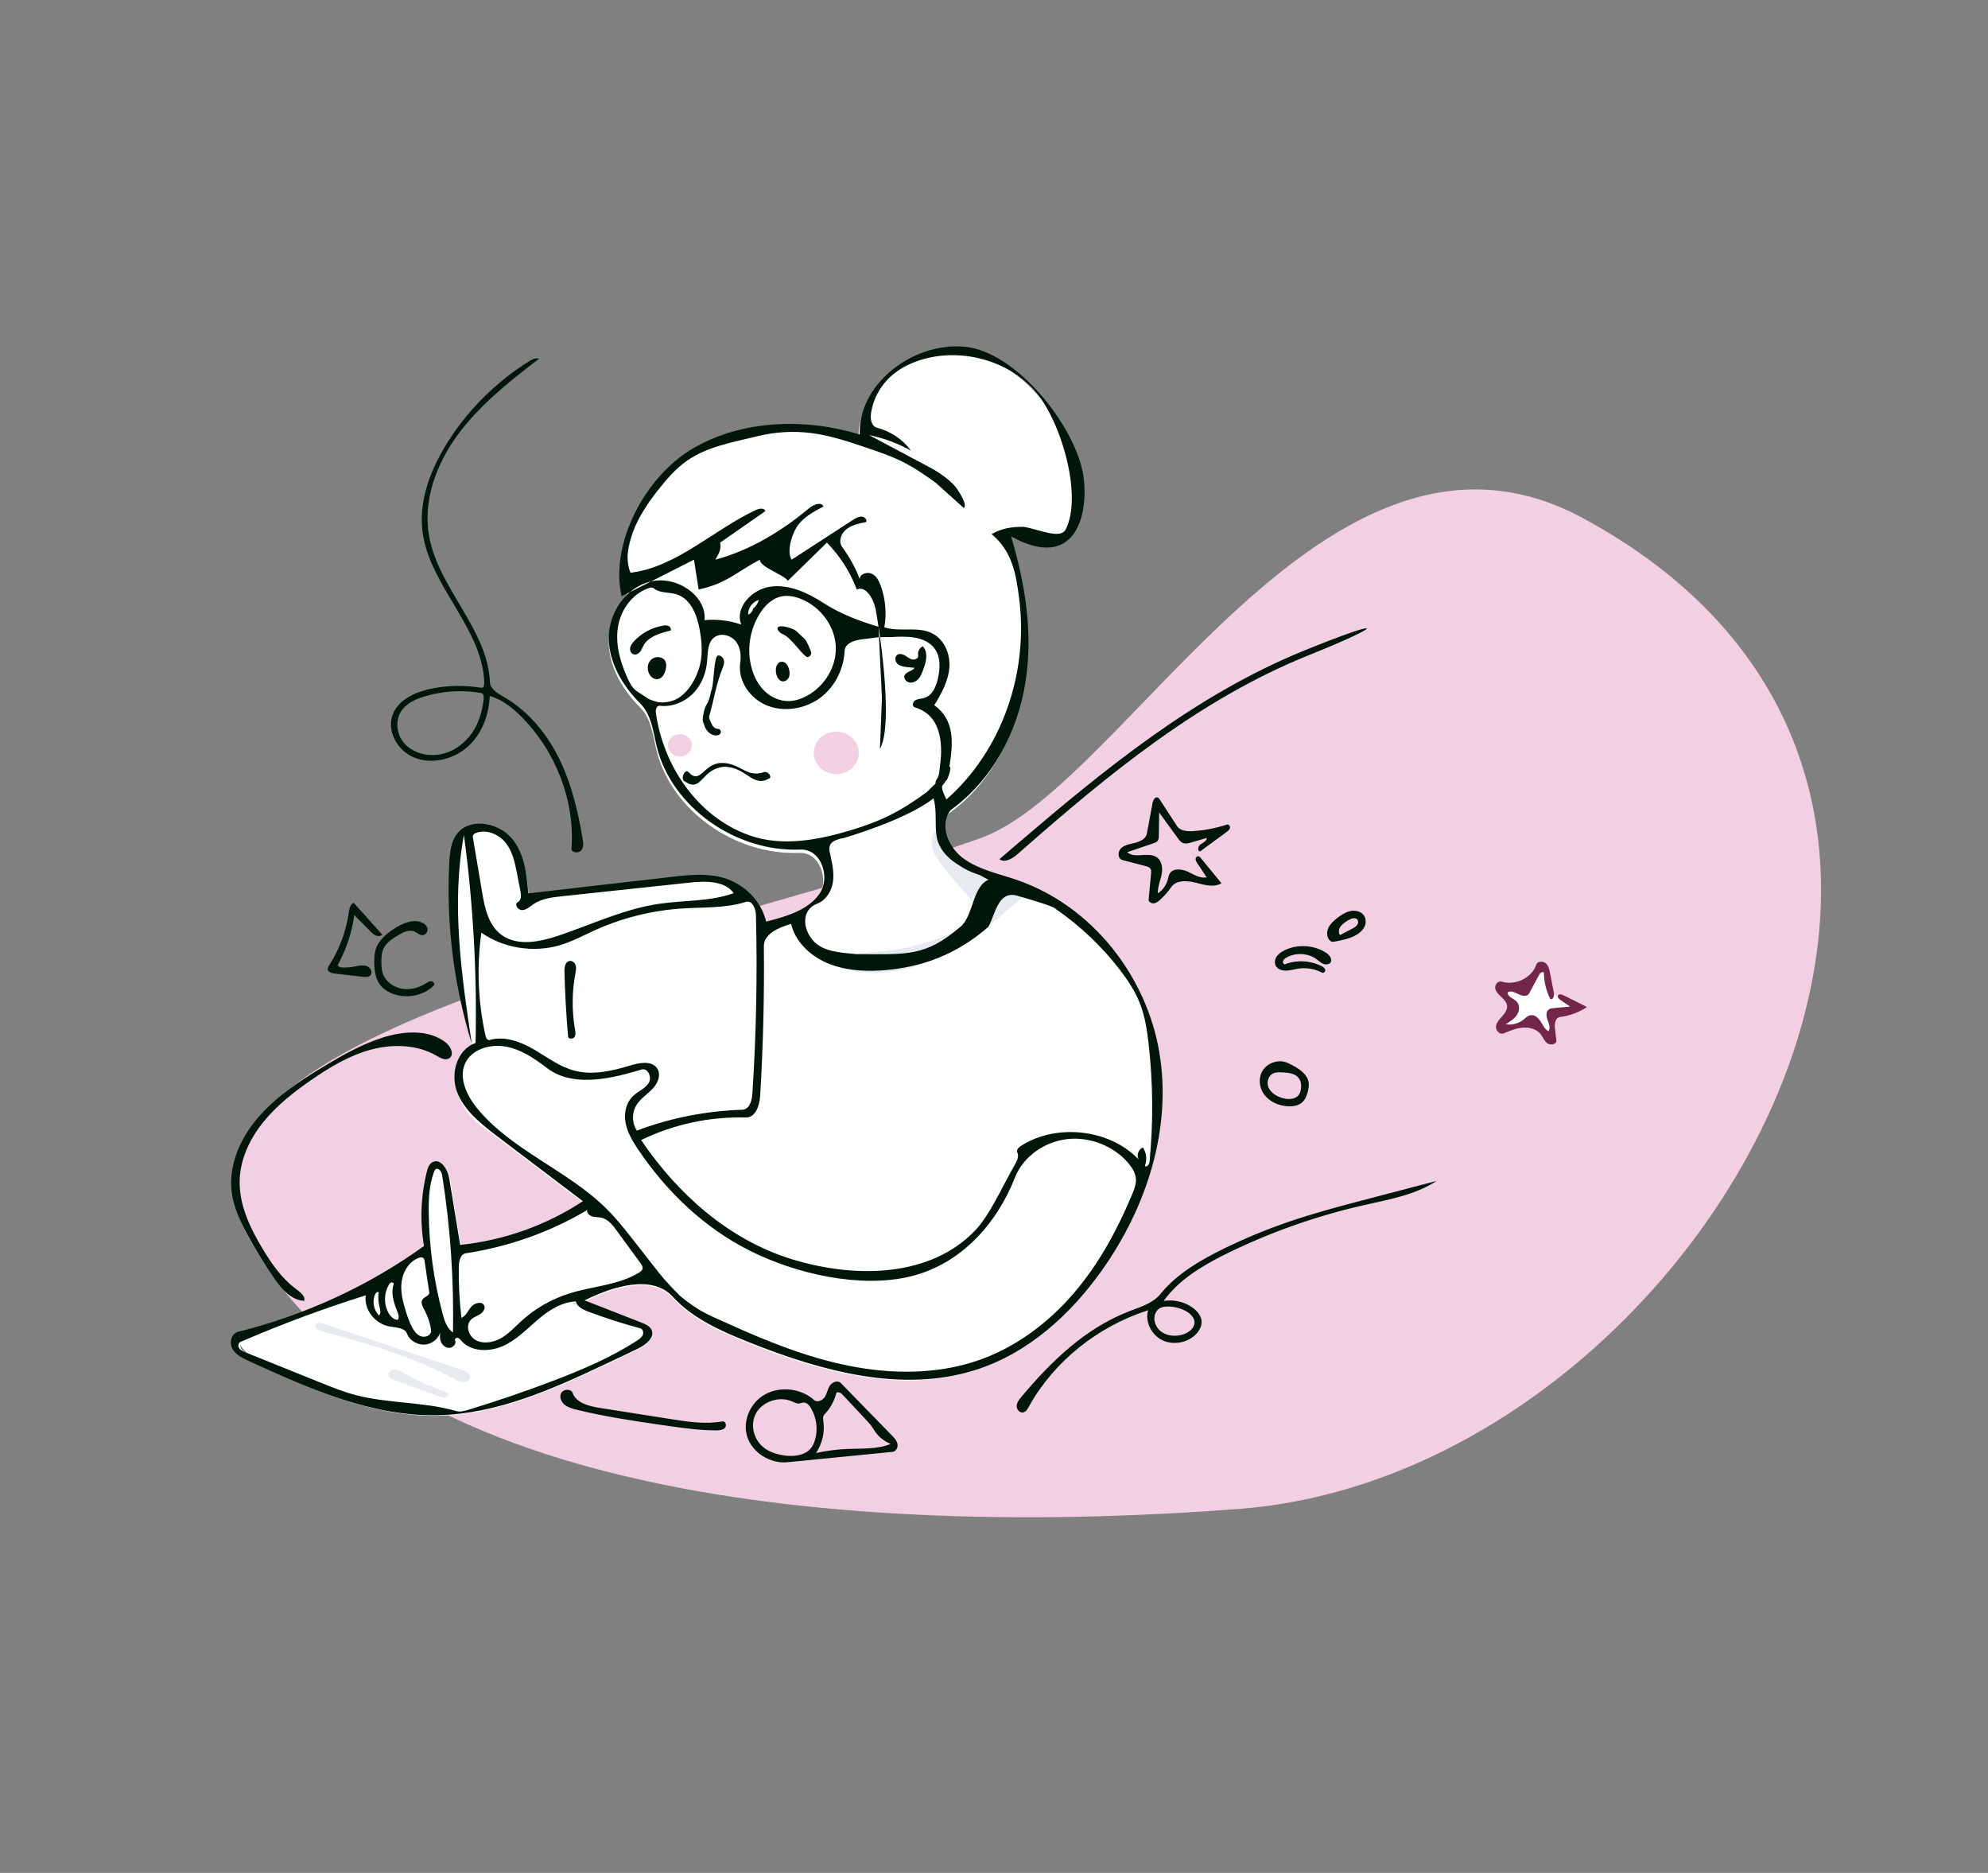 <?xml version="1.0" encoding="UTF-8"?> <svg xmlns="http://www.w3.org/2000/svg" width="155" height="146" viewBox="0 0 155 146" fill="none"><rect x="0" y="0" width="155" height="146" fill="#808080" stroke="none"/> <path fill-rule="evenodd" clip-rule="evenodd" d="M123.417 40.392C103.386 29.565 87.769 61.346 76.425 65.346C53.564 73.409 11.101 80.422 19.199 96.098C30.318 117.622 69.007 119.77 96.674 117.622C132.661 114.829 162.798 61.678 123.417 40.392Z" fill="#F3D0E1"></path> <path fill-rule="evenodd" clip-rule="evenodd" d="M120.512 75.083C120.718 75.254 120.789 75.523 120.84 75.78L121.154 77.392C121.198 77.617 121.398 77.723 121.474 77.595C121.556 77.46 121.773 77.516 121.919 77.589L123.738 78.501C123.119 78.919 122.389 79.191 121.633 79.282C121.261 79.328 121.201 79.808 121.24 80.16L121.348 81.117C121.382 81.415 120.884 81.516 120.635 81.329C120.386 81.142 120.292 80.829 120.096 80.593C119.779 80.211 119.219 80.069 118.707 80.113C118.195 80.157 117.716 80.359 117.247 80.559C116.945 80.688 116.612 80.347 116.636 80.035C116.657 79.761 116.844 79.53 117.034 79.316L117.11 79.231C117.323 78.992 117.537 78.709 117.501 78.398C117.471 78.14 117.275 77.932 117.078 77.746L116.963 77.637C116.781 77.462 116.608 77.266 116.576 77.027C116.54 76.752 116.805 76.437 117.084 76.522C118.159 76.849 119.454 76.211 119.781 75.192C119.866 74.928 120.292 74.9 120.512 75.083Z" fill="white"></path> <path fill-rule="evenodd" clip-rule="evenodd" d="M120.512 75.083C120.718 75.254 120.789 75.523 120.84 75.78L121.154 77.392C121.198 77.617 121.102 77.964 120.875 77.885C120.551 77.239 120.379 76.526 120.374 75.811C120.25 75.699 120.067 75.866 119.99 76.01L119.222 77.45C119.087 77.704 118.684 77.648 118.417 77.515L118.274 77.444C118.043 77.331 117.792 77.231 117.573 77.343C117.461 77.658 117.958 77.815 118.216 78.042C118.51 78.302 118.493 78.767 118.287 79.094C118.081 79.42 117.733 79.64 117.397 79.849C117.88 79.924 118.396 79.791 118.771 79.494C118.941 79.36 119.096 79.188 119.313 79.145C119.648 79.079 119.949 79.353 120.123 79.631C120.297 79.909 120.435 80.234 120.732 80.394C120.881 80.174 120.802 79.896 120.708 79.641L120.663 79.522C120.556 79.236 120.507 78.858 120.771 78.685C120.87 78.62 120.994 78.601 121.115 78.588L122.412 78.466L121.665 77.953C121.539 77.867 121.398 77.723 121.474 77.595C121.556 77.46 121.773 77.516 121.919 77.589L123.738 78.501C123.119 78.919 122.389 79.191 121.633 79.282C121.261 79.328 121.201 79.808 121.24 80.16L121.348 81.117C121.382 81.415 120.884 81.516 120.635 81.329C120.386 81.142 120.292 80.829 120.096 80.593C119.779 80.211 119.219 80.069 118.707 80.113C118.195 80.157 117.716 80.359 117.247 80.559C116.945 80.688 116.612 80.347 116.636 80.035C116.657 79.761 116.844 79.53 117.034 79.316L117.11 79.231C117.323 78.992 117.537 78.709 117.501 78.398C117.471 78.14 117.275 77.932 117.078 77.746L116.963 77.637C116.781 77.462 116.608 77.266 116.576 77.027C116.54 76.752 116.805 76.437 117.084 76.522C118.159 76.849 119.454 76.211 119.781 75.192C119.866 74.928 120.292 74.9 120.512 75.083Z" fill="#71264A"></path> <path fill-rule="evenodd" clip-rule="evenodd" d="M48.944 46.161C48.165 42.902 50.286 37.494 54.075 35.319C57.864 33.144 62.711 32.995 66.93 34.287C66.796 30.447 70.93 27.152 74.995 27.469C79.06 27.786 82.954 32.193 83.5 36C84 43.5 83.339 41.5 78.5 41.5C79.605 45.219 80.38 49.701 79.774 53.521C79.167 57.341 77.237 61.072 73.981 63.419C73.081 64.558 73.761 66.276 74.944 67.155C76.128 68.034 77.66 68.343 79.077 68.828C85.012 70.859 89.19 76.375 90.164 82.252C91.138 88.129 89.193 94.224 85.677 99.165C83.269 102.55 79.993 105.555 75.894 106.857C70.141 108.684 63.833 106.905 58.247 104.666C56.117 103.812 53.949 102.842 52.445 101.184C50.834 99.408 47.788 100.367 45.592 101.454C47.052 102.025 48.513 102.596 49.973 103.166C50.287 103.289 50.627 103.435 50.773 103.724C51.079 104.333 50.325 104.918 49.686 105.221C48.999 105.547 48.313 105.873 47.627 106.198C43.413 108.197 39.025 110.238 34.31 110.362C29.154 110.497 24.284 108.326 19.645 106.205C19.129 105.969 18.582 105.707 18.302 105.236C18.021 104.765 18.178 104.03 18.732 103.892C23.937 102.596 28.865 100.32 33.141 97.239C32.814 95.32 32.891 93.341 33.367 91.451C33.436 91.177 33.535 90.877 33.793 90.737C34.429 90.393 34.982 91.3 35.094 91.983C35.378 93.706 35.662 95.43 35.945 97.153C39.352 96.798 42.657 95.62 45.459 93.761C43.274 92.103 41.088 90.445 38.903 88.788C37.642 87.831 36.425 87.259 35.744 85.386C35.29 84.137 35.656 82.854 36.843 81.538C35.518 75.318 34.938 70.629 35.104 67.472C35.148 66.629 35.248 65.719 35.85 65.095C36.913 63.992 39.001 64.468 39.971 65.644C40.941 66.82 41.104 68.398 41.229 69.883C44.924 69.458 48.618 69.032 52.313 68.607C53.664 68.452 55.064 68.3 56.365 68.679C57.997 69.154 59.308 70.501 59.67 72.073C61.229 71.677 62.927 71.188 63.808 69.912C64.688 68.637 63.942 66.419 62.329 66.485C57.282 66.691 52.346 63.163 51.197 58.529C50.905 57.351 50.792 56.041 49.913 55.158C48.522 53.759 47.461 51.954 47.468 50.037C47.475 48.119 48.328 47.89 48.944 46.161ZM18.818 105.177C18.931 105.337 19.13 105.421 19.317 105.496C21.245 106.273 23.172 107.05 25.099 107.827C25.976 108.181 26.856 108.535 27.773 108.782C30.331 109.472 33.087 109.304 35.629 110.039C35.938 110.129 36.269 110.036 36.576 109.943C38.794 109.27 40.986 108.521 43.146 107.698C45.405 106.836 47.645 105.886 49.651 104.582C49.833 104.463 50.023 104.331 50.106 104.137C50.189 103.944 50.112 103.675 49.899 103.618C48.545 103.255 47.211 102.828 45.903 102.338C45.483 102.18 45.009 101.956 44.92 101.538C43.768 101.581 42.76 102.266 41.911 103C41.061 103.734 40.262 104.563 39.215 105.018C38.168 105.473 36.763 105.433 36.037 104.589C35.96 104.499 35.882 104.395 35.763 104.366C35.644 104.336 35.491 104.448 35.546 104.552C35.69 104.82 35.381 105.159 35.063 105.141C34.744 105.122 34.495 104.849 34.417 104.557C34.339 104.266 33.913 104.786 33.297 104.873C32.68 104.96 32.026 104.587 31.821 104.032C31.653 103.575 30.991 103.567 30.485 103.482C29.336 103.287 28.463 102.153 28.624 101.063C25.32 102.101 22.076 103.308 18.911 104.677C18.725 104.757 18.704 105.017 18.818 105.177Z" fill="white"></path> <path d="M65.203 60.347C66.174 60.347 66.96 59.606 66.96 58.692C66.96 57.778 66.174 57.037 65.203 57.037C64.233 57.037 63.447 57.778 63.447 58.692C63.447 59.606 64.233 60.347 65.203 60.347Z" fill="#F3D0E1"></path> <path d="M53.01 58.984C53.524 58.984 53.94 58.592 53.94 58.108C53.94 57.624 53.524 57.232 53.01 57.232C52.496 57.232 52.08 57.624 52.08 58.108C52.08 58.592 52.496 58.984 53.01 58.984Z" fill="#F3D0E1"></path> <path fill-rule="evenodd" clip-rule="evenodd" d="M73.592 65.333C73.753 66.12 74.231 66.882 74.868 67.354C76.052 68.233 78.712 69.137 80.129 69.622C80.258 69.666 79.531 70.053 78.593 70.908C76.053 73.222 70.499 77.367 65.073 75.284C64.439 75.041 63.909 74.76 63.477 74.463C63.079 74.19 66.732 74.584 70.147 73.974C73.581 73.361 76.775 71.741 75.92 70.457C75.116 69.25 72.856 67.205 72.68 66.002C72.445 64.4 73.454 64.657 73.592 65.333Z" fill="#E7EAEE"></path> <path fill-rule="evenodd" clip-rule="evenodd" d="M18.748 104.722C18.748 104.08 20.896 103.561 24.57 102.259C27.096 101.364 32.02 98.774 34.443 98.653C36.056 98.573 42.498 100.795 46.703 102.391C48.817 103.193 50.448 103.695 50.448 103.953C50.448 104.47 45.959 106.966 41.371 108.606C39.132 109.407 37.031 110.124 35.104 110.076C29.229 109.928 18.748 106.347 18.748 104.722Z" fill="white"></path> <path fill-rule="evenodd" clip-rule="evenodd" d="M30.766 106.768C30.968 106.77 31.154 106.858 31.331 106.955L31.427 107.009C32.51 107.62 33.653 108.136 34.837 108.55C35 108.607 34.949 108.864 34.791 108.931C34.632 108.997 34.449 108.938 34.288 108.879L30.791 107.597C30.568 107.515 30.308 107.391 30.288 107.165C30.269 106.941 30.527 106.766 30.766 106.768Z" fill="#E7EAEE"></path> <path fill-rule="evenodd" clip-rule="evenodd" d="M25.193 103.18L36.008 106.794L36.076 106.818C36.362 106.923 36.671 107.103 36.64 107.381C36.615 107.608 36.349 107.754 36.108 107.746C35.903 107.74 35.714 107.654 35.533 107.56L35.436 107.508C33.928 106.703 32.346 106.038 30.723 105.464C28.885 104.813 26.995 104.279 25.102 103.787C24.812 103.712 24.445 103.468 24.611 103.232C24.728 103.067 24.994 103.114 25.193 103.18Z" fill="#E7EAEE"></path> <path fill-rule="evenodd" clip-rule="evenodd" d="M102.035 51.08C93.564 54.486 86.488 60.305 79.746 66.223L79.334 66.585C78.94 66.931 78.343 67.293 77.919 66.981L79.229 65.859C86.084 59.996 93.171 54.182 101.652 50.728C108.173 48.073 108.104 48.64 102.035 51.08ZM65.549 107.808L69.522 111.882C69.717 112.082 69.92 112.296 69.974 112.562C70.029 112.828 69.865 113.153 69.578 113.181L61.397 113.987C60.038 114.12 58.653 113.233 58.261 112.001C57.87 110.769 58.496 109.325 59.68 108.683C60.863 108.04 62.487 108.243 63.469 109.137C63.712 109.358 64.14 109.17 64.313 108.896C64.485 108.622 64.523 108.286 64.701 108.015C64.88 107.745 65.32 107.573 65.549 107.808ZM58.951 110.159C58.444 111.066 58.765 112.293 59.633 112.911C60.059 113.213 60.581 113.376 61.108 113.456C61.851 113.569 62.714 113.483 63.192 112.935C63.367 112.735 63.473 112.49 63.546 112.24C63.789 111.41 63.666 110.49 63.211 109.742C63.087 109.538 62.897 109.326 62.648 109.336C62.529 109.341 62.42 109.397 62.302 109.409C62.106 109.428 61.924 109.322 61.746 109.244C60.759 108.812 59.459 109.253 58.951 110.159ZM65.196 108.625C65.04 109.238 64.716 109.813 64.265 110.279C64.138 110.41 64.169 110.613 64.195 110.789C64.32 111.646 64.113 112.542 63.621 113.273C64.428 113.093 65.252 112.985 66.081 112.952C67.216 112.907 68.4 112.992 69.441 112.563C68.885 112.335 68.413 111.93 68.121 111.43C67.95 111.136 67.712 110.881 67.477 110.629L65.667 108.694C65.537 108.554 65.242 108.444 65.196 108.625ZM44.649 108.588C44.909 109.351 45.885 109.612 46.73 109.749L52.371 110.636C53.676 110.841 55.015 111.046 56.312 110.804C56.557 110.758 56.686 111.124 56.525 111.303C56.363 111.482 56.082 111.504 55.833 111.504C54.703 111.508 53.579 111.366 52.461 111.208L51.269 111.037C49.16 110.732 47.053 110.407 44.989 109.902C44.635 109.815 44.269 109.716 43.999 109.485C43.728 109.254 43.588 108.851 43.778 108.558C43.968 108.265 44.538 108.261 44.649 108.588ZM75.144 27.021C79.231 27.34 83.924 33.307 84.473 37.133C84.901 40.114 83.862 44.586 78.834 41.817C79.946 45.555 80.559 49.363 79.949 53.201C79.339 57.04 77.398 60.789 74.124 63.148C73.219 64.292 73.902 66.019 75.093 66.902C76.283 67.785 77.823 68.096 79.248 68.583C85.216 70.625 89.417 76.167 90.397 82.073C91.376 87.979 89.42 94.104 85.885 99.07C83.463 102.471 80.169 105.491 76.047 106.799C70.32 108.617 64.047 106.883 58.471 104.664L58.303 104.597C56.206 103.757 54.072 102.805 52.565 101.202L52.469 101.099C50.849 99.313 47.786 100.278 45.578 101.37L49.983 103.09C50.299 103.214 50.641 103.36 50.788 103.651C51.096 104.262 50.337 104.851 49.694 105.156L47.108 106.382C43.029 108.309 38.783 110.202 34.233 110.321C29.11 110.455 24.267 108.326 19.65 106.219L19.357 106.084C18.879 105.862 18.395 105.604 18.137 105.17C17.855 104.697 18.013 103.959 18.57 103.82C23.804 102.517 28.759 100.23 33.059 97.133C32.73 95.206 32.807 93.217 33.285 91.317L33.31 91.225C33.379 90.978 33.483 90.726 33.714 90.601C34.354 90.255 34.909 91.166 35.022 91.852L35.878 97.048C39.303 96.691 42.627 95.507 45.445 93.639L38.675 88.507C37.463 87.583 36.236 86.585 35.675 85.222C35.088 83.793 35.56 81.856 37.079 81.303C37.199 75.888 36.895 70.466 36.172 65.094C35.173 70.459 35.976 75.961 36.781 81.355C35.401 76.861 34.804 72.154 35.019 67.48L35.032 67.221C35.076 66.374 35.177 65.46 35.782 64.832C36.851 63.724 38.95 64.202 39.926 65.383C40.902 66.565 41.065 68.151 41.191 69.643L52.591 68.332C53.871 68.188 55.184 68.076 56.411 68.433C58.052 68.911 59.37 70.264 59.734 71.845L60.001 71.776C61.492 71.388 63.059 70.882 63.894 69.673C64.77 68.405 64.046 66.21 62.459 66.228L62.407 66.229C57.333 66.436 52.37 62.891 51.215 58.234C50.921 57.05 50.807 55.734 49.923 54.846C48.524 53.44 47.458 51.627 47.464 49.7C47.471 47.773 48.777 45.785 50.764 45.324C52.752 44.864 55.105 46.425 54.933 48.345C55.898 48.253 56.884 48.371 57.793 48.688C57.275 47.372 58.618 45.92 60.095 45.729C61.572 45.538 63.011 46.232 64.24 47.028C65.468 47.823 67.069 48.452 68.497 48.855L68.762 54.412L68.606 58.389C69.768 56.294 68.408 48.124 68.26 47.439C68.1 46.702 67.512 45.619 66.799 45.956C66.298 44.605 65.501 43.352 64.472 42.298L61.43 45.274C61.062 44.755 59.292 44.251 59.237 43.629C57.349 44.644 56.591 45.505 54.47 45.956L54.108 43.629L48.467 46.487C47.531 42.381 50.298 37.095 54.108 34.91C57.918 32.724 62.791 32.575 67.034 33.872C66.899 30.014 71.056 26.703 75.144 27.021ZM106.324 93.952C102.672 94.782 99.128 96.027 95.792 97.653L95.551 97.771C93.703 98.688 91.888 99.786 90.73 101.416C91.512 101.288 92.347 101.48 92.979 101.933C93.379 102.219 93.712 102.648 93.688 103.119C93.676 103.364 93.568 103.597 93.422 103.8C92.854 104.593 91.651 104.914 90.725 104.521C89.798 104.129 89.257 103.067 89.512 102.141C85.582 103.404 82.204 106.121 80.262 109.575L80.198 109.692C80.102 109.866 79.985 110.06 79.782 110.104C79.503 110.163 79.255 109.87 79.267 109.601C79.28 109.332 79.463 109.1 79.64 108.888C81.93 106.151 84.606 103.546 88.031 102.225L88.288 102.127C89.096 101.826 89.942 101.53 90.464 100.886C91.729 99.326 93.551 98.254 95.4 97.348C97.056 96.537 98.769 95.828 100.523 95.229C102.284 94.628 104.084 94.138 105.888 93.662L112 92.061C110.347 93.154 108.288 93.506 106.324 93.952ZM28.517 100.977C25.194 102.02 21.932 103.233 18.75 104.609C18.563 104.689 18.541 104.95 18.656 105.111C18.77 105.272 18.969 105.356 19.158 105.432L24.972 107.774C25.854 108.129 26.738 108.486 27.66 108.734C30.232 109.427 33.003 109.258 35.56 109.997C35.87 110.087 36.203 109.994 36.512 109.901C38.742 109.224 40.946 108.472 43.118 107.644C45.39 106.778 47.642 105.823 49.659 104.513C49.843 104.393 50.033 104.261 50.117 104.066C50.201 103.872 50.124 103.601 49.909 103.544C48.548 103.18 47.206 102.75 45.891 102.258L45.8 102.223C45.402 102.066 44.986 101.844 44.902 101.454C43.744 101.498 42.731 102.186 41.876 102.923C41.022 103.661 40.219 104.494 39.166 104.951C38.113 105.408 36.7 105.369 35.97 104.52L35.923 104.465C35.86 104.391 35.79 104.319 35.694 104.296C35.575 104.266 35.421 104.379 35.477 104.483C35.621 104.752 35.311 105.093 34.99 105.074C34.67 105.056 34.42 104.781 34.341 104.488C34.291 104.3 34.295 104.106 34.319 103.912L34.325 103.864C34.183 104.339 33.737 104.732 33.215 104.806C32.595 104.893 31.937 104.518 31.731 103.961C31.562 103.502 30.896 103.494 30.388 103.408C29.232 103.212 28.354 102.072 28.517 100.977ZM36.368 82.7C35.683 83.847 36.319 85.298 37.163 86.347C39.808 89.636 44.238 91.214 47.261 94.201C48.021 94.951 48.683 95.783 49.337 96.618L51.391 99.244C51.769 99.727 52.559 100.567 53 101C54.505 102.258 55.25 102.5 56.746 103.178C59.782 104.553 62.905 105.817 66.201 106.473C69.497 107.13 72.999 107.152 76.171 106.082C79.139 105.08 81.697 103.158 83.684 100.854C85.624 98.604 87.047 95.996 88.189 93.303L88.272 93.106C88.436 92.713 88.597 92.302 88.563 91.882C88.527 91.437 88.275 91.032 87.981 90.682C86.861 89.347 84.987 88.592 83.194 88.801C81.428 89.006 79.811 90.16 79.164 91.718L79.134 91.793C77.728 95.38 74.932 98.543 71 99.5C67.068 100.457 62.087 99.306 58.498 97.517C54.908 95.727 51.98 92.894 49.796 89.671L49.677 89.493C49.282 88.897 48.924 88.269 48.785 87.582C48.632 86.825 48.788 85.975 49.368 85.432C49.751 85.074 50.297 84.863 50.575 84.428C50.854 83.992 50.527 83.222 50.012 83.378L49.669 83.48C47.305 84.173 44.562 84.71 42.661 83.269L42.478 83.131C41.59 82.468 40.642 81.834 39.54 81.606C38.361 81.362 36.959 81.71 36.368 82.7ZM45.791 94.325C42.924 96.03 39.688 97.184 36.34 97.695C35.898 97.762 35.779 98.301 35.772 98.723C35.75 100.062 35.819 101.403 35.978 102.735C36.341 102.574 36.489 102.172 36.736 101.875C36.984 101.578 37.548 101.416 37.739 101.747C37.873 101.979 37.694 102.269 37.467 102.423C37.239 102.577 36.96 102.66 36.757 102.841C36.252 103.293 36.516 104.182 37.131 104.49C37.746 104.798 38.524 104.637 39.113 104.288C39.703 103.939 40.159 103.427 40.658 102.97C41.728 101.994 43.036 101.25 44.452 100.813C46.249 100.259 48.251 100.177 49.832 99.2C49.938 99.134 50.049 99.057 50.089 98.943C50.144 98.787 50.051 98.626 49.952 98.488L48.06 95.902C47.759 95.49 47.412 95.047 46.896 94.929C46.66 94.875 46.408 94.896 46.176 94.827C45.944 94.759 45.726 94.545 45.791 94.325ZM32.582 98.081C31.844 98.406 31.408 99.168 31.311 99.929C31.213 100.69 31.404 101.456 31.631 102.192C31.77 102.644 31.924 103.094 32.154 103.512C32.301 103.778 32.495 104.044 32.789 104.16C33.083 104.275 33.491 104.171 33.587 103.885C33.626 103.767 33.608 103.64 33.586 103.518C33.5 103.061 33.346 102.615 33.131 102.197L33.04 102.028C32.911 101.783 32.788 101.495 32.955 101.282C33.114 101.079 33.506 100.994 33.468 100.744L33.103 98.299C33.092 98.228 33.08 98.153 33.031 98.097C32.927 97.981 32.728 98.017 32.582 98.081ZM91.067 101.852C90.823 101.851 90.567 101.883 90.371 102.019C90.257 102.099 90.171 102.211 90.11 102.332C89.853 102.846 90.09 103.505 90.577 103.839C91.064 104.173 91.739 104.205 92.303 104.004C92.734 103.851 93.149 103.505 93.134 103.071C93.123 102.729 92.847 102.443 92.543 102.256C92.108 101.988 91.586 101.854 91.067 101.852ZM33.966 91.154C33.904 91.197 33.873 91.269 33.847 91.338C33.463 92.34 33.416 93.426 33.427 94.491C33.453 97.161 33.818 99.828 34.51 102.418L34.544 102.544C34.686 103.049 34.879 103.568 35.317 103.881C35.399 99.777 35.116 95.667 34.473 91.608C34.431 91.344 34.193 90.995 33.966 91.154ZM30.512 99.974C30.42 99.998 30.361 100.08 30.316 100.159C29.942 100.802 29.916 101.613 30.25 102.275C30.399 102.572 30.656 102.861 31.003 102.897C31.144 102.732 31.079 102.493 31 102.29L30.932 102.118C30.677 101.468 30.468 100.765 30.693 100.112C30.722 100.027 30.603 99.95 30.512 99.974ZM29.264 100.864C29.002 101.413 29.118 102.104 29.549 102.549C29.727 102.378 29.648 102.098 29.588 101.866C29.493 101.502 29.471 101.122 29.525 100.751C29.459 100.659 29.312 100.763 29.264 100.864ZM34.793 81.297C35.191 81.619 35.444 82.315 34.971 82.531C34.669 82.669 34.326 82.467 34.04 82.3C32.556 81.433 30.657 81.369 28.974 81.81C27.291 82.251 25.787 83.15 24.374 84.118C22.968 85.082 21.612 86.14 20.554 87.441C19.497 88.741 18.749 90.309 18.688 91.945C18.614 93.907 19.514 95.782 20.555 97.482C21.218 98.566 21.966 99.635 22.996 100.421L23.208 100.579C23.5 100.8 23.8 101.074 23.726 101.406C22.716 101.363 21.983 100.513 21.428 99.718C20.637 98.589 19.917 97.416 19.271 96.208C18.734 95.203 18.243 94.156 18.08 93.042C17.773 90.947 18.677 88.816 20.082 87.165C21.486 85.515 23.355 84.276 25.246 83.133C26.682 82.265 28.16 81.432 29.773 80.905C31.435 80.361 33.459 80.216 34.793 81.297ZM77.071 72.242C74.68 74.343 71.891 75.459 68.627 75.655C67.185 75.741 65.695 75.611 64.39 75.027C63.085 74.442 61.985 73.352 61.682 72.022L61.574 72.053C60.629 72.335 59.547 72.844 59.557 73.76C59.597 77.647 59.501 81.535 59.269 85.416C59.224 86.161 58.923 87.139 58.131 87.117C55.317 87.039 52.485 87.651 49.988 88.875C52.798 93.024 56.794 96.651 61.765 98.17C66.736 99.689 72.564 99.569 76.048 95.902C77.164 94.726 78.153 92.506 78.945 91.114L79.127 90.793C79.295 90.496 79.466 90.143 79.317 89.837C79.221 89.642 79.427 89.439 79.616 89.319C82.396 87.547 86.535 88.028 88.774 90.382C88.597 90.055 88.758 89.605 89.109 89.446C89.389 89.868 89.448 90.413 89.265 90.88C89.386 91.041 89.608 90.782 89.627 90.586C89.926 87.526 89.902 84.439 89.557 81.383C89.433 80.282 89.264 79.173 88.845 78.138C88.478 77.23 87.926 76.397 87.321 75.61C85.93 73.799 84.239 72.192 82.328 70.866L82.189 70.771C81.886 70.567 79.606 69.903 79.248 69.811C77.83 69.448 77.607 71.238 77.071 72.242ZM58.147 70.308C56.566 70.809 54.855 70.713 53.191 70.821C50.847 70.973 48.535 71.547 46.415 72.502C45.502 72.914 44.619 73.397 43.654 73.683C41.603 74.291 39.253 73.916 37.531 72.706C37.159 75.374 37.269 78.102 37.853 80.737C37.891 80.906 38.009 81.123 38.184 81.072C39.35 80.735 40.603 81.212 41.639 81.816C42.675 82.421 43.648 83.174 44.825 83.473C46.205 83.824 47.668 83.5 49.034 83.092L49.136 83.062C49.837 82.85 50.742 82.673 51.191 83.222C51.57 83.684 51.331 84.375 50.93 84.821C50.529 85.266 49.985 85.597 49.658 86.094C49.256 86.703 49.254 87.526 49.653 88.137C52.262 87.152 55.055 86.599 57.864 86.512C58.428 86.495 58.626 85.808 58.66 85.278C58.964 80.637 59.057 75.983 58.939 71.334C58.927 70.838 58.646 70.15 58.147 70.308ZM100.391 82.86L100.503 82.912C101.195 83.243 101.931 83.685 102.034 84.398C102.068 84.633 102.025 84.871 101.966 85.102C101.884 85.421 101.759 85.748 101.496 85.963C101.216 86.191 100.824 86.256 100.455 86.242C99.727 86.216 98.999 85.897 98.578 85.338C98.157 84.779 98.089 83.98 98.482 83.403C98.875 82.827 99.739 82.555 100.391 82.86ZM99.312 83.658C98.881 83.827 98.726 84.376 98.906 84.782C99.086 85.187 99.513 85.454 99.957 85.591C100.411 85.731 100.996 85.72 101.267 85.349C101.357 85.226 101.399 85.077 101.424 84.929C101.478 84.607 101.445 84.251 101.225 83.999C100.952 83.688 100.487 83.625 100.051 83.602L99.943 83.597C99.73 83.588 99.509 83.58 99.312 83.658ZM44.888 75.268C44.943 75.463 44.901 75.668 44.864 75.867C44.601 77.264 44.582 78.702 44.807 80.105L44.849 80.353C44.876 80.529 44.887 80.714 44.78 80.856C44.656 81.019 44.31 81.002 44.292 80.802C44.145 79.102 44.05 77.398 44.009 75.693C44.001 75.367 44.091 74.934 44.436 74.909C44.65 74.894 44.834 75.073 44.888 75.268ZM32.745 71.861C33 71.934 33.245 72.098 33.319 72.339C33.393 72.58 33.224 72.885 32.958 72.901C32.711 72.915 32.521 72.703 32.294 72.609C31.885 72.442 31.426 72.676 31.05 72.902L30.859 73.018C30.498 73.242 30.148 73.493 29.95 73.85C29.747 74.215 29.73 74.643 29.736 75.055C29.741 75.341 29.755 75.632 29.849 75.904C30.053 76.495 30.635 76.937 31.281 77.066C31.927 77.194 32.617 77.028 33.163 76.679L33.27 76.611C33.367 76.551 33.468 76.499 33.581 76.494C33.737 76.487 33.908 76.625 33.855 76.763C33.839 76.805 33.806 76.838 33.774 76.87C32.881 77.733 31.339 77.918 30.245 77.293C30.05 77.181 29.868 77.047 29.721 76.883C29.277 76.39 29.195 75.698 29.182 75.053C29.176 74.703 29.185 74.348 29.291 74.013C29.518 73.289 30.163 72.751 30.833 72.335C31.401 71.982 32.092 71.677 32.745 71.861ZM27.579 70.376L29.805 72.864C29.683 72.988 29.468 72.996 29.303 72.929C29.156 72.868 29.038 72.761 28.928 72.65L27.622 71.328C27.444 72.67 27.013 73.982 26.354 75.184C26.29 75.301 26.472 75.4 26.611 75.413C26.951 75.446 27.294 75.409 27.629 75.347L27.802 75.314C28.072 75.263 28.349 75.224 28.602 75.318C28.908 75.432 29.097 75.852 28.851 76.058C28.7 76.185 28.471 76.17 28.269 76.146L26.102 75.894L26.035 75.885C25.821 75.852 25.586 75.773 25.554 75.579C25.535 75.462 25.605 75.35 25.669 75.248C26.441 74.036 26.955 72.68 27.173 71.282L27.206 71.06C27.248 70.788 27.323 70.493 27.579 70.376ZM103.406 74.284C103.675 74.463 103.928 74.815 103.72 75.055C103.59 75.205 103.339 75.208 103.152 75.128C102.965 75.047 102.819 74.902 102.658 74.782C101.995 74.289 101.001 74.237 100.285 74.658C100.183 74.718 100.081 74.792 100.04 74.899C99.999 75.005 100.044 75.147 100.159 75.18C101.074 74.815 102.163 74.866 103.034 75.314C103.16 75.379 103.293 75.465 103.324 75.597C103.355 75.729 103.204 75.887 103.079 75.821C102.51 75.521 101.832 75.411 101.19 75.514C100.89 75.562 100.597 75.655 100.294 75.664C99.99 75.673 99.658 75.577 99.497 75.335C99.348 75.111 99.384 74.81 99.529 74.584C99.674 74.358 99.911 74.198 100.16 74.076C101.172 73.581 102.475 73.664 103.406 74.284ZM72.784 62.234C70.614 63.951 65.746 65.338 65.746 65.338C65.746 65.338 64.932 65.446 64.74 65.841C64.603 66.123 64.666 66.306 64.74 66.645L64.786 66.855C64.922 67.486 65.037 68.129 64.94 68.765C64.836 69.45 64.434 70.135 63.77 70.424L63.709 70.448C62.527 70.907 62.553 72.29 63.329 73.247C64.104 74.204 65.481 74.244 66.751 74.382C70.713 74.382 72.113 74.616 74.892 72.242C75.9 71.382 75.823 69.094 77.071 68.583L76.401 68.223C75.559 67.933 75.265 67.784 74.532 67.298C73.8 66.812 73.189 66.104 73.039 65.272C72.855 64.252 73.075 63.23 72.784 62.234ZM37.085 64.944C37.007 64.977 36.927 65.02 36.889 65.093C36.852 65.165 36.864 65.251 36.878 65.331L37.593 69.574C37.803 70.824 38.099 72.21 39.195 72.944C40.395 73.749 42.043 73.433 43.44 72.974L43.515 72.949C46.116 72.08 48.619 70.869 51.345 70.462C53.302 70.169 55.355 70.295 57.206 69.628C56.529 68.666 55.062 68.671 53.835 68.797L43.812 69.869C43.036 69.952 42.22 70.049 41.589 70.484C41.313 70.674 41.052 70.935 40.711 70.948C40.378 70.961 40.089 70.506 40.35 70.338L40.373 70.325C40.658 70.177 40.639 69.791 40.581 69.489L40.278 67.924C40.124 67.148 39.937 66.358 39.444 65.724C38.911 65.04 37.909 64.6 37.085 64.944ZM106.281 71.286C106.523 71.551 106.533 71.957 106.372 72.272C106.211 72.586 105.906 72.817 105.576 72.977C105.178 73.169 104.739 73.269 104.3 73.355L104.08 73.397C103.994 73.413 103.903 73.429 103.82 73.403C103.751 73.382 103.695 73.333 103.649 73.279C103.423 73.011 103.431 72.617 103.584 72.306C103.737 71.996 104.012 71.755 104.294 71.539C104.582 71.318 104.896 71.111 105.257 71.03C105.619 70.949 106.039 71.02 106.281 71.286ZM105.096 71.751L104.98 71.825C104.807 71.936 104.641 72.058 104.524 72.221C104.382 72.419 104.333 72.697 104.473 72.897L105.403 72.41C105.554 72.331 105.711 72.247 105.809 72.112C105.908 71.978 105.927 71.777 105.806 71.661C105.623 71.486 105.313 71.616 105.096 71.751ZM90.266 62.173C90.331 62.198 90.375 62.253 90.412 62.31L91.775 64.404C92.018 64.778 92.572 64.82 93.037 64.789C93.928 64.73 94.811 64.559 95.654 64.281C95.795 64.235 95.93 64.404 95.899 64.543C95.869 64.681 95.743 64.779 95.624 64.866L93.579 66.367C93.327 66.35 93.399 65.963 93.603 65.823L93.663 65.784C93.859 65.659 94.097 65.536 94.085 65.322L92.903 65.669C92.677 65.736 92.426 65.801 92.211 65.708C92.069 65.646 91.969 65.524 91.878 65.402L90.376 63.338L90.35 65.145C90.348 65.293 90.342 65.454 90.242 65.569C90.171 65.65 90.064 65.694 89.959 65.73L87.886 66.43C88.44 66.951 89.476 66.403 90.138 66.796C90.592 67.065 90.669 67.664 90.571 68.16C90.473 68.656 90.249 69.139 90.278 69.643C90.656 69.385 90.934 68.999 91.049 68.573C91.095 68.401 91.118 68.218 91.219 68.069C91.499 67.658 92.168 67.741 92.632 67.961C93.095 68.181 93.576 68.498 94.083 68.394L93.347 67.286C93.28 67.185 93.211 67.076 93.217 66.957C93.223 66.838 93.343 66.718 93.464 66.752C93.517 66.767 93.556 66.807 93.591 66.848L95.233 68.851C94.656 69.209 93.896 68.983 93.23 68.811L93.132 68.786C92.482 68.635 91.69 68.62 91.331 69.138C91.079 69.503 90.782 69.841 90.449 70.144C90.309 70.272 90.149 70.399 89.955 70.419C89.761 70.44 89.539 70.302 89.556 70.119L89.747 68.094C89.759 67.963 89.769 67.82 89.691 67.711C89.609 67.595 89.455 67.55 89.313 67.514L87.52 67.047C87.13 66.946 87.127 66.375 87.42 66.112C87.712 65.849 88.143 65.794 88.533 65.692C88.922 65.59 89.344 65.374 89.414 64.999L89.869 62.573C89.908 62.366 90.058 62.094 90.266 62.173ZM42.027 27.966L41.696 28.22C39.489 29.912 37.315 31.686 35.697 33.887C33.998 36.197 32.955 39.061 33.461 41.83C34.198 45.866 38.032 49.079 38.196 53.171C38.218 53.714 38.806 54.053 39.298 54.338C41.239 55.464 42.678 57.251 43.627 59.203C44.546 61.094 45.037 63.142 45.394 65.196L45.428 65.394C45.481 65.707 45.52 66.064 45.306 66.308C45.091 66.553 44.54 66.467 44.561 66.151C44.813 62.431 43.377 58.635 40.683 55.903C39.983 55.193 39.17 54.535 38.185 54.257C38.122 55.69 37.61 57.15 36.525 58.157C35.44 59.164 33.728 59.624 32.324 59.068C30.919 58.513 30.06 56.835 30.692 55.53C31.222 54.437 32.537 53.885 33.789 53.652C35.017 53.424 36.291 53.412 37.524 53.617C37.69 53.645 37.762 53.427 37.759 53.268C37.669 49.015 33.493 45.685 32.945 41.463C32.646 39.156 33.482 36.833 34.696 34.808C36.29 32.15 38.557 29.852 41.257 28.159L41.327 28.116C41.543 27.988 41.795 27.879 42.027 27.966ZM55.777 49.627C55.173 49.993 55.188 50.805 55.138 51.48C55.07 52.406 54.732 53.332 54.072 54.022C53.413 54.711 52.411 55.135 51.434 55.019C51.181 54.989 51.104 55.334 51.137 55.572C51.705 59.651 54.334 63.656 58.419 65.116C60.917 66.009 63.702 65.507 66.249 64.746C68.734 64.003 70.225 63.244 72.282 61.731L72.784 61.229C73.083 61.007 72.832 61.044 73.039 60.745C73.249 60.441 73.237 60.081 73.287 59.721C73.557 57.795 73.298 55.723 71.328 55.143C71.096 55.075 71.149 54.721 71.353 54.596C71.556 54.471 71.818 54.479 72.051 54.412C72.68 54.231 72.97 53.556 73.113 52.952C73.311 52.121 73.366 51.173 72.819 50.495C72.08 49.579 70.643 49.58 69.424 49.668L68.536 49.668L67.447 49.811C66.764 49.86 65.886 50.086 65.854 50.73C65.785 52.116 65.136 53.497 63.99 54.37C62.844 55.243 61.194 55.544 59.833 55.01C58.494 54.484 57.548 53.112 57.703 51.758L57.711 51.692C57.792 51.119 57.748 50.497 57.391 50.026C57.034 49.556 56.293 49.315 55.777 49.627ZM72.109 27.965C71.227 28.201 70.38 28.582 69.684 29.143C68.712 29.928 68.065 31.062 67.907 32.259C67.852 32.683 67.941 33.23 68.379 33.344C69.448 33.622 70.404 34.267 71.027 35.131C70.016 34.565 68.909 34.153 67.76 33.916L72.615 36.502C72.896 36.652 74.087 37.351 74.59 38.075C75.027 38.704 75.387 39.401 75.144 39.602L72.978 37.653C72.128 37.033 71.258 36.433 70.306 35.964C69.583 35.607 68.819 35.331 68.051 35.067L67.631 34.924C66.21 34.441 64.775 33.955 63.277 33.762C61.887 33.583 60.46 33.663 59.102 33.995L58.834 34.059C56.999 34.496 55.087 34.854 53.57 35.91C52.668 36.538 51.961 37.378 51.29 38.225L51.132 38.427C49.799 40.15 48.375 42.671 49.155 44.648C52.735 44.232 55.731 41.227 58.974 39.741C59.222 39.627 59.631 39.593 59.668 39.85L56.149 42.298C56.249 42.819 56.047 43.164 55.777 43.629C58.428 42.923 60.905 41.428 62.97 39.712L63.101 39.602C63.429 39.324 64.06 39.094 64.2 39.488L64.022 39.581C63.371 39.926 62.723 40.303 62.274 40.862C61.784 41.471 61.289 42.983 61.724 43.629L66.605 40.463C66.791 40.36 66.994 40.253 67.209 40.274C67.424 40.295 67.625 40.513 67.532 40.697L67.376 40.727C66.882 40.826 66.38 40.95 65.995 41.253C65.57 41.588 65.349 42.217 65.666 42.646C66.233 43.416 66.693 44.255 67.031 45.137C67.038 44.751 67.597 44.554 67.964 44.723C68.332 44.893 68.527 45.275 68.66 45.639C69.041 46.681 69.142 47.814 68.95 48.901C70.103 49.284 71.454 48.832 72.562 49.316C73.591 49.766 74.094 50.932 74.022 51.998C73.951 53.063 73.416 54.048 72.845 54.971C74.441 56.135 74.324 57.894 74.022 59.774C74.3 59.731 73.751 61.079 73.79 60.816L73.488 61.229C73.488 61.229 73.287 61.319 73.79 62.323C78.14 58.491 80.124 52.523 79.496 46.946L79.472 46.738C79.223 44.724 78.918 42.967 77.309 41.633C78.172 41.165 78.834 41.069 79.84 41.069C81.071 41.29 82.688 42.065 83.093 41.266C84.446 38.593 82.678 32.68 80.648 30.418C78.618 28.157 75.135 27.156 72.109 27.965ZM53.679 60.184C54.626 61.231 54.842 59.465 56.303 59.476C57.763 59.486 58.204 60.686 59.612 60.174C59.431 60.204 59.846 60.136 59.612 60.174C59.612 60.174 60.06 60.174 60.06 60.624C58.716 61.525 58.242 59.774 56.45 59.774C54.793 59.915 54.731 61.555 53.679 61.084C53.435 60.919 53.242 60.916 53.232 60.634C53.221 60.351 53.485 59.968 53.679 60.184ZM33.123 54.284C32.464 54.481 31.802 54.771 31.387 55.291C30.77 56.063 30.878 57.235 31.544 57.97C32.21 58.705 33.337 58.998 34.342 58.803C35.347 58.608 36.22 57.969 36.785 57.163C37.35 56.356 37.627 55.393 37.711 54.43C37.725 54.268 37.693 54.054 37.524 54.025C36.064 53.769 34.538 53.859 33.123 54.284ZM56.45 51.526C56.478 51.748 56.386 51.966 56.303 52.175C55.828 53.357 55.639 54.654 55.29 55.866C55.275 56.07 55.426 56.282 55.505 56.472C55.581 56.652 55.755 56.808 55.957 56.819L55.993 56.819C56.177 56.813 56.264 57.072 56.149 57.206C56.033 57.341 55.816 57.356 55.639 57.307C55.277 57.205 55.017 56.888 54.912 56.546C54.807 56.204 54.757 56.218 54.809 55.866C54.988 54.67 55.188 55.199 55.449 53.869C55.691 53.367 55.631 51.126 55.992 51.099C56.229 51.081 56.423 51.303 56.45 51.526ZM60.955 46.487C60.202 46.633 59.627 47.215 59.237 47.838C58.437 49.115 58.209 50.698 58.619 52.129C58.803 52.772 59.118 53.393 59.612 53.869C60.106 54.346 60.792 54.665 61.499 54.654C61.992 54.647 62.471 54.482 62.9 54.252C64.331 53.483 65.241 51.925 65.163 50.375C65.084 48.825 64.022 47.355 62.52 46.718C62.03 46.51 61.481 46.386 60.955 46.487ZM50.564 45.852C49.219 46.321 48.351 47.636 48.166 48.975C47.98 50.315 48.38 51.669 48.948 52.909C49.102 53.243 49.276 53.582 49.57 53.818C49.864 54.054 50.189 54.203 50.482 54.429C50.661 54.566 51.166 54.697 51.166 54.697C51.453 54.796 51.82 54.763 52.171 54.697C53.329 54.479 54.11 53.259 54.47 52.2C54.818 51.177 54.743 50.07 54.538 49.011L54.516 48.902C54.299 47.834 53.809 46.635 52.705 46.317C52.126 46.15 51.428 46.247 50.98 45.864C50.872 45.771 50.701 45.804 50.564 45.852ZM71.942 50.379C72.397 50.853 72.211 51.59 71.983 52.199L71.965 52.248C71.874 52.487 71.779 52.732 71.605 52.925C71.431 53.119 71.157 53.254 70.893 53.203C70.63 53.151 70.424 52.863 70.535 52.632C70.672 52.344 71.14 52.33 71.309 52.058L70.853 52.017C70.546 51.99 70.215 51.953 69.987 51.757C69.76 51.561 69.731 51.146 70.008 51.018C70.2 50.929 70.431 51.016 70.608 51.128C70.786 51.24 70.955 51.383 71.167 51.413C71.378 51.444 71.635 51.287 71.591 51.09C71.531 50.816 71.68 50.513 71.942 50.379ZM61.534 52.231C61.57 52.42 61.583 52.62 61.508 52.798C61.433 52.977 61.251 53.126 61.047 53.118C60.732 53.105 60.563 52.764 60.508 52.471C60.44 52.11 60.546 51.613 60.935 51.586C61.268 51.563 61.475 51.922 61.534 52.231ZM51.825 51.465C51.982 51.68 51.959 51.968 51.897 52.222C51.817 52.548 51.617 52.911 51.263 52.945C50.945 52.976 50.672 52.707 50.568 52.422C50.441 52.074 50.502 51.648 50.791 51.4C51.08 51.151 51.603 51.161 51.825 51.465ZM52.118 48.795C52.26 48.856 52.359 49.023 52.288 49.152L52.151 49.186C51.375 49.381 50.548 49.652 50.177 50.313C50.088 50.471 50.031 50.646 49.92 50.791C49.809 50.937 49.623 51.053 49.437 51.016C49.225 50.974 49.102 50.744 49.125 50.541C49.147 50.338 49.279 50.161 49.419 50.006C49.99 49.374 50.795 48.933 51.661 48.778C51.814 48.751 51.978 48.734 52.118 48.795ZM62.037 49.159C62.269 49.335 62.446 49.57 62.68 49.743C62.878 49.889 63.142 50.58 63.232 50.801C63.322 51.023 63.051 51.335 62.855 51.187C62.342 50.8 61.652 49.688 61.047 49.446C60.773 49.336 60.451 48.978 60.718 48.855C60.986 48.731 61.805 48.983 62.037 49.159ZM59.163 46.766C58.657 46.923 58.298 47.424 58.332 47.924C58.526 47.831 58.673 47.657 58.726 47.459L58.718 47.439C58.943 47.272 59.103 47.03 59.163 46.766Z" fill="#00160A"></path> </svg> 
